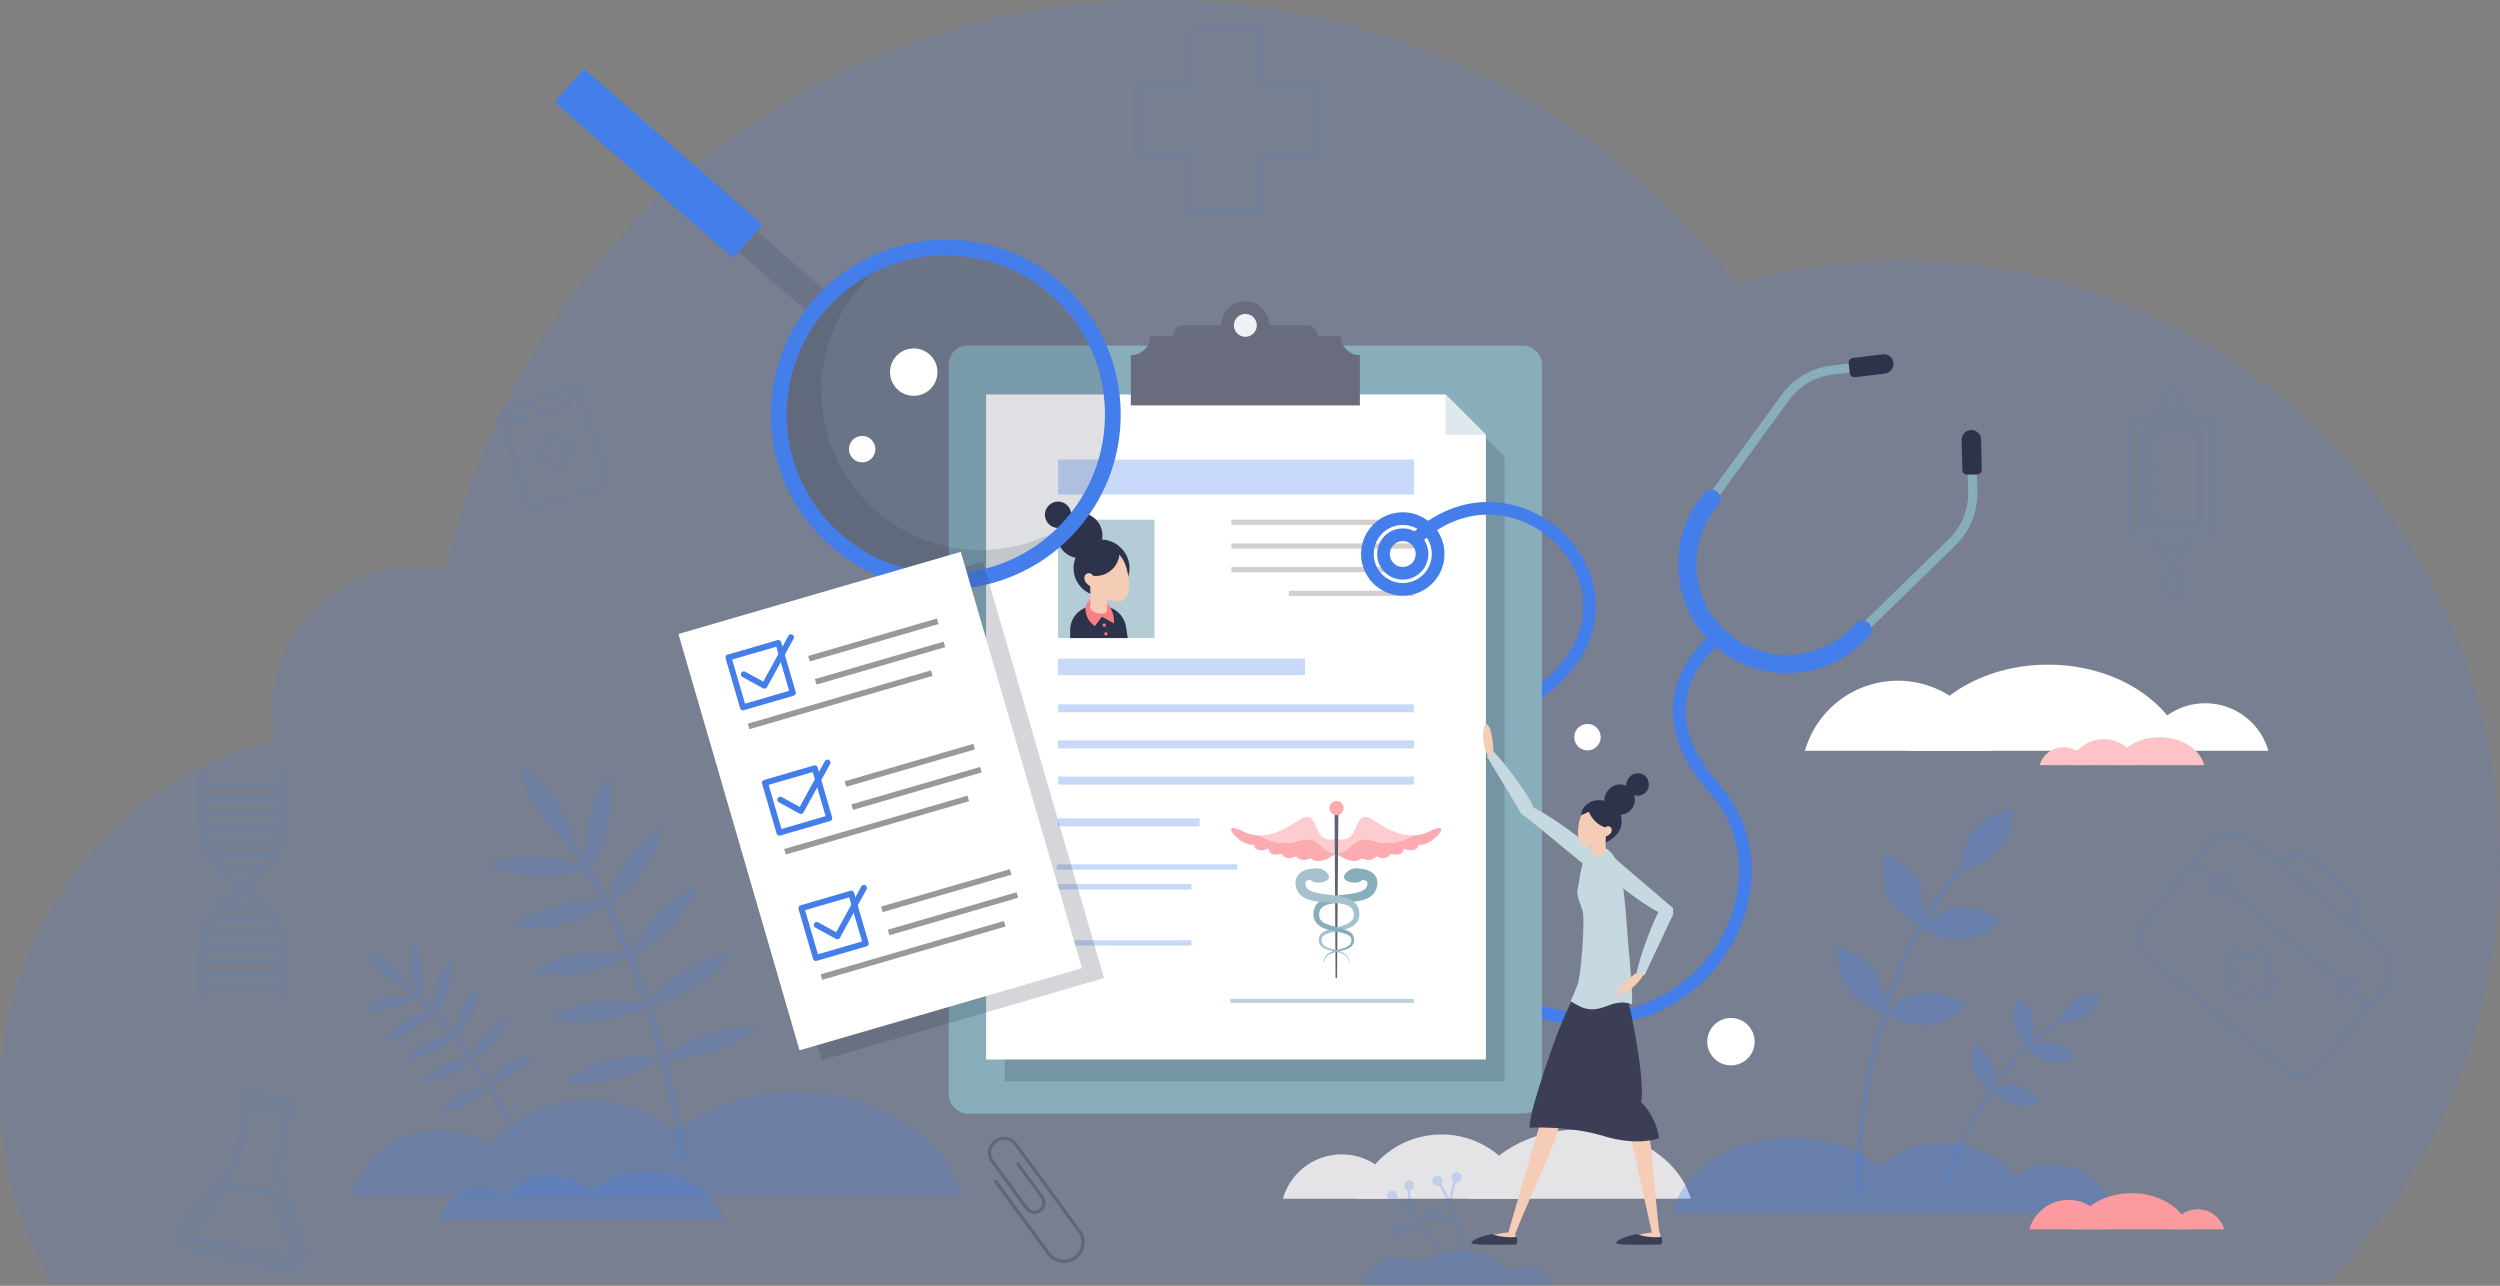 <svg xmlns="http://www.w3.org/2000/svg" xmlns:xlink="http://www.w3.org/1999/xlink" viewBox="0 0 3156.75 1623.6"><rect x="0" y="0" width="3156.75" height="1623.6" fill="#808080" stroke="none"/><defs><style>.cls-1,.cls-14,.cls-33,.cls-6{fill:none;}.cls-17,.cls-2,.cls-4,.cls-9{fill:#437eeb;}.cls-2,.cls-31{opacity:0.15;}.cls-3{fill:#88aebc;}.cls-15,.cls-31,.cls-5{fill:#2d334a;}.cls-33,.cls-6{stroke:#437eeb;}.cls-14,.cls-33,.cls-6{stroke-linecap:round;stroke-linejoin:round;}.cls-6{stroke-width:16px;}.cls-15,.cls-7,.cls-9{opacity:0.2;}.cls-8{fill:#e4e4e7;}.cls-10{fill:#fff;}.cls-11{fill:#fdc3c6;}.cls-12,.cls-17{opacity:0.3;}.cls-13{fill:#fb9a9f;}.cls-14{stroke:#616677;stroke-width:4px;}.cls-16{fill:#dfe9ed;}.cls-18{fill:#d5cfcc;}.cls-19{fill:#b4ccd5;}.cls-20{clip-path:url(#clip-path);}.cls-21{fill:#fa7e85;}.cls-22{fill:#f5ccb5;}.cls-23{fill:#bcd2d9;}.cls-24{fill:#fcabb0;}.cls-25{fill:#fdcccf;}.cls-26{fill:#5d6274;}.cls-27{fill:#a5c1cc;}.cls-28{fill:#9da1bf;}.cls-29{fill:#686c7d;}.cls-30{fill:#eff2f5;}.cls-32{fill:#999;}.cls-33{stroke-width:7.53px;}.cls-34{fill:#3b3e54;}.cls-35{fill:#c7d9e0;}</style><clipPath id="clip-path"><rect class="cls-1" x="1305.83" y="575.45" width="151.98" height="230.21" transform="translate(2763.63 1381.11) rotate(180)"></rect></clipPath></defs><g id="&#x56FE;&#x5C42;_2" data-name="&#x56FE;&#x5C42; 2"><g id="Layer_1" data-name="Layer 1"><path class="cls-2" d="M2398.56,328.77a759.62,759.62,0,0,0-206.46,28.44C2023.32,139.89,1759.53,0,1463,0,1023.27,0,655.43,307.68,562.92,719.49A181.87,181.87,0,0,0,347.39,933.74C177.91,977.3,46,1114.42,9.87,1286.77a464.21,464.21,0,0,0,55.47,332.69H2938.26A755.72,755.72,0,0,0,3156.75,1087C3156.75,668.22,2817.3,328.77,2398.56,328.77Z"></path><path class="cls-3" d="M2170.41,812.52c-55.09-47.68-61.19-131.24-13.63-186.4l92.9-127.63A91.47,91.47,0,0,1,2313,461.55l56.2-6.45a5.74,5.74,0,0,1,1.31,11.41l-56.2,6.46A79.87,79.87,0,0,0,2259,505.25l-93,127.83-.3.38a120.92,120.92,0,0,0,12.29,170.37,5.74,5.74,0,0,1-7.51,8.69Z"></path><path class="cls-4" d="M2166.65,816.86c-57.55-49.8-63.85-137.13-14.05-194.68a11.48,11.48,0,0,1,17.37,15,115.19,115.19,0,0,0,11.71,162.28,11.48,11.48,0,1,1-15,17.37Z"></path><path class="cls-5" d="M2335.74,471l-1.49-12.21a6.07,6.07,0,0,1,5.29-6.76l37.65-4.61a12.22,12.22,0,0,1,13.62,10.64h0a12.23,12.23,0,0,1-10.65,13.62l-37.65,4.61A6.08,6.08,0,0,1,2335.74,471Z"></path><path class="cls-3" d="M2169.86,812c55.09,47.68,138.67,41.71,186.42-13.28l113-110.26a91.48,91.48,0,0,0,27.45-68L2495,564a5.74,5.74,0,0,0-11.48.34l1.68,56.55a80,80,0,0,1-24,59.43L2348.08,790.71l-.33.35a120.92,120.92,0,0,1-170.37,12.3,5.74,5.74,0,1,0-7.52,8.68Z"></path><path class="cls-4" d="M2166.1,816.39c57.55,49.8,144.88,43.49,194.68-14.06a11.48,11.48,0,0,0-17.37-15A115.18,115.18,0,0,1,2181.13,799a11.49,11.49,0,0,0-15,17.38Z"></path><path class="cls-5" d="M2484.07,599.38l12.3-.28a6.06,6.06,0,0,0,5.93-6.21l-.84-37.92A12.22,12.22,0,0,0,2489,543h0A12.22,12.22,0,0,0,2477,555.52l.85,37.92A6.07,6.07,0,0,0,2484.07,599.38Z"></path><path class="cls-6" d="M2165.64,808.18s-101.47,74.21-.95,187.55c96.52,108.84,4.35,298-163.77,290.79-200-8.64-315.09-255.24-75.53-400.31,30.42-18.42,51.28-39.19,64.31-60.64"></path><g class="cls-7"><path class="cls-4" d="M743.43,1388.52A167.92,167.92,0,0,0,582,1510.21H904.84A167.91,167.91,0,0,0,743.43,1388.52Z"></path><path class="cls-4" d="M554.54,1426.23a115.89,115.89,0,0,0-111.39,84H665.93A115.89,115.89,0,0,0,554.54,1426.23Z"></path><path class="cls-4" d="M794.63,1510.21c21.68-75,107.59-131,210.29-131s188.61,56,210.29,131Z"></path></g><path class="cls-8" d="M1820.23,1432.49a112,112,0,0,0-107.68,81.18h215.36A112,112,0,0,0,1820.23,1432.49Z"></path><path class="cls-8" d="M1694.21,1457.64a77.3,77.3,0,0,0-74.31,56h148.62A77.3,77.3,0,0,0,1694.21,1457.64Z"></path><path class="cls-8" d="M1854.38,1513.67c14.47-50.05,71.78-87.44,140.3-87.44s125.82,37.39,140.29,87.44Z"></path><path class="cls-9" d="M892.36,1305.38c-24.12,7.64-42.92,20.48-51.35,26.89-.19-.72-.37-1.44-.56-2.16-4.86-18.46-10.85-39.18-18.15-61.37,9.71-2,32.65-8,55-22a173.52,173.52,0,0,0,46.73-43.86,173.44,173.44,0,0,0-59.87,22.88c-21.64,13.55-36.71,30.88-43.18,39.1-6.12-18.37-13.14-37.72-21.16-57.62,9.07-4.59,29.43-16.14,47.23-35.14a173.47,173.47,0,0,0,34-54.34,173.34,173.34,0,0,0-52,37.42c-16.59,17.7-26.57,37.18-31.08,47.32-8.11-19.83-17.21-40.17-27.4-60.62,8.24-5.89,26.63-20.42,41.36-42a173.53,173.53,0,0,0,25.28-58.89A173.3,173.3,0,0,0,791.48,1086c-13.5,19.75-20.4,40.23-23.38,51.07-7-13.74-14.41-27.52-22.39-41.2,5.43-8.64,16.89-29,22.36-54.36a173.4,173.4,0,0,0,1.14-64.07A165.28,165.28,0,0,0,741.07,1088q-8.57-14.28-17.91-28.35a165.3,165.3,0,0,0-65.48-93.55A165.24,165.24,0,0,0,715.81,1064q9.69,14.54,18.51,29.33c-10.51-4.12-30.94-10.83-54.71-11.86a173.44,173.44,0,0,0-63.36,9.61,173.29,173.29,0,0,0,62.28,15.11c26.35,1.16,49.2-5,58.68-8,8.06,13.72,15.56,27.54,22.58,41.33-10.38-1-33.36-2.09-58.15,4.23a173.32,173.32,0,0,0-57.88,27.51,173.43,173.43,0,0,0,64-3.53c25.57-6.51,45.69-19,53.88-24.62,10.54,21,19.92,41.83,28.25,62.17-10.4-1.92-33-4.92-58-.86a173.26,173.26,0,0,0-60.08,22.29,173.27,173.27,0,0,0,64.05,2.14c25.81-4.19,46.82-14.71,55.62-19.65,8.12,20.09,15.22,39.62,21.4,58.16-10.46-2.3-32.73-6-57.62-2.89a173.27,173.27,0,0,0-60.84,20.11,173.49,173.49,0,0,0,63.93,4.45c25.61-3.21,46.77-12.76,55.93-17.45,7.2,21.89,13.11,42.33,17.91,60.56.24.91.48,1.82.71,2.72a175.23,175.23,0,0,0-62.22,3.78,173.33,173.33,0,0,0-57.87,27.51,166.08,166.08,0,0,0,120.43-30c19.39,74.84,24.61,128.33,24.66,128.87l8.47-.8c-.05-.54-5.2-53.45-24.24-127.67,10.48.4,33.41.14,57.72-7.56A173.3,173.3,0,0,0,956,1298.2,173.44,173.44,0,0,0,892.36,1305.38Z"></path><path class="cls-9" d="M641.14,1344.71a97.79,97.79,0,0,0-23,22.58l-.65-1.06c-5.55-9.06-12.07-19.14-19.53-29.79a97.85,97.85,0,0,0,25.8-20.55A96.55,96.55,0,0,0,641.57,1285a96.46,96.46,0,0,0-28.22,21.81,98.05,98.05,0,0,0-16.73,27.78c-6.21-8.81-13.06-18-20.53-27.31A97.86,97.86,0,0,0,595.61,1281a96.45,96.45,0,0,0,9.36-34.41,96.56,96.56,0,0,0-21.7,28.29,97.87,97.87,0,0,0-9,30.21c-7.51-9.26-15.63-18.64-24.34-27.9a98,98,0,0,0,15.3-29,96.38,96.38,0,0,0,4-35.44A96.44,96.44,0,0,0,552.13,1244a97.92,97.92,0,0,0-4.25,31q-8.86-9.32-18.55-18.36a97.68,97.68,0,0,0,3.18-32.56,96.49,96.49,0,0,0-9.69-34.32,92,92,0,0,0,2.78,63.45q-6.86-6.23-14.1-12.23a92,92,0,0,0-49.92-39.33,92,92,0,0,0,46.7,42.81q7.5,6.18,14.57,12.66a97.83,97.83,0,0,0-31.06,2.46,96.48,96.48,0,0,0-32.21,15.31,96.46,96.46,0,0,0,35.61-2,97.59,97.59,0,0,0,30-13.7c6.5,6,12.72,12.18,18.68,18.4a97.63,97.63,0,0,0-30.31,11.6,96.38,96.38,0,0,0-26.42,24A96.5,96.5,0,0,0,520.65,1301a98.32,98.32,0,0,0,24.75-21.78c9,9.47,17.33,19.09,25,28.59a97.67,97.67,0,0,0-31,8.86A96.57,96.57,0,0,0,511,1338.21a96.55,96.55,0,0,0,34.47-9.15,97.58,97.58,0,0,0,26.48-19.41c7.56,9.4,14.48,18.67,20.76,27.55a97.8,97.8,0,0,0-31.17,7.72,96.41,96.41,0,0,0-29.19,20.49,96.52,96.52,0,0,0,34.78-7.9,97.94,97.94,0,0,0,27-18.28c7.35,10.5,13.79,20.45,19.27,29.39.28.44.55.89.82,1.33a97.55,97.55,0,0,0-32.55,12,96.51,96.51,0,0,0-26.42,24,92.41,92.41,0,0,0,59.36-35.32c22.36,36.76,33.73,64.43,33.85,64.71l4.38-1.79c-.11-.28-11.36-27.64-33.43-64.14a97.46,97.46,0,0,0,29.54-13.3,96.42,96.42,0,0,0,25-25.43A96.67,96.67,0,0,0,641.14,1344.71Z"></path><path class="cls-10" d="M2784.62,888a82.87,82.87,0,0,1,79.65,60H2705A82.85,82.85,0,0,1,2784.62,888Z"></path><path class="cls-10" d="M2396.42,859.55A122,122,0,0,1,2513.74,948H2279.09A122.05,122.05,0,0,1,2396.42,859.55Z"></path><path class="cls-10" d="M2760.53,948c-18-62.25-89.29-108.75-174.51-108.75s-156.5,46.5-174.5,108.75Z"></path><path class="cls-11" d="M2656.38,933.35a45.23,45.23,0,0,0-43.47,32.78h86.94A45.22,45.22,0,0,0,2656.38,933.35Z"></path><path class="cls-11" d="M2605.51,943.51a31.2,31.2,0,0,0-30,22.62h60A31.21,31.21,0,0,0,2605.51,943.51Z"></path><path class="cls-11" d="M2670.17,966.13c5.84-20.21,29-35.3,56.64-35.3s50.8,15.09,56.64,35.3Z"></path><g class="cls-7"><path class="cls-4" d="M1926.27,1599a33.9,33.9,0,0,1,32.59,24.57h-65.18A33.9,33.9,0,0,1,1926.27,1599Z"></path><path class="cls-4" d="M1767.43,1587.41a49.94,49.94,0,0,1,48,36.19h-96A49.92,49.92,0,0,1,1767.43,1587.41Z"></path><path class="cls-4" d="M1916.41,1623.6c-7.36-25.48-36.53-44.5-71.4-44.5s-64,19-71.4,44.5Z"></path></g><g class="cls-12"><path class="cls-4" d="M694.67,1484.09a78.09,78.09,0,0,0-75.08,56.6H769.75A78.09,78.09,0,0,0,694.67,1484.09Z"></path><path class="cls-4" d="M606.8,1501.63A53.9,53.9,0,0,0,555,1540.69H658.62A53.91,53.91,0,0,0,606.8,1501.63Z"></path><path class="cls-4" d="M718.48,1540.69c10.09-34.9,50-61,97.82-61s87.74,26.06,97.82,61Z"></path></g><g class="cls-7"><path class="cls-4" d="M1755.43,1503.74a6.42,6.42,0,0,1,8.75,7.71,183.93,183.93,0,0,1,16.57,15.06,100.35,100.35,0,0,1-3.35-23.61,6.42,6.42,0,1,1,4.61-.22,6.35,6.35,0,0,1-1.14.38c.1,13.32,4.41,26.88,5.1,29a278.44,278.44,0,0,1,44,65.81l-3.16,1.42a258.77,258.77,0,0,0-17.53-31.19c-3.41-5.25-7.53-11.21-12.3-17.45A68.27,68.27,0,0,0,1773,1552a6.42,6.42,0,1,1-1.14-3.29,75,75,0,0,1,22.11-1.93,206.34,206.34,0,0,0-31.7-32.42,6.74,6.74,0,0,1-1.69,1.1,6.43,6.43,0,1,1-5.19-11.76Z"></path><path class="cls-4" d="M1836.94,1543A68.42,68.42,0,0,0,1814,1536a6.41,6.41,0,1,1,.1-3.49,74.88,74.88,0,0,1,21.37,6,206,206,0,0,0-18.25-41.51,6.42,6.42,0,1,1,2.79-2.1,186.55,186.55,0,0,1,10.21,19.93,99.84,99.84,0,0,1,5.17-23.28,6.42,6.42,0,1,1,4.39,1.42,6.81,6.81,0,0,1-1.2-.05c-4.59,12.5-5.34,26.71-5.43,28.91a278.69,278.69,0,0,1,18,77.09l-3.46.21a260.58,260.58,0,0,0-5.43-35.36C1841,1557.59,1839.21,1550.56,1836.94,1543Z"></path></g><g class="cls-12"><path class="cls-4" d="M2453.15,1443.24a121.91,121.91,0,0,1,117.18,88.34H2336A121.89,121.89,0,0,1,2453.15,1443.24Z"></path><path class="cls-4" d="M2590.28,1470.62a84.1,84.1,0,0,1,80.86,61H2509.41A84.12,84.12,0,0,1,2590.28,1470.62Z"></path><path class="cls-4" d="M2416,1531.58c-15.74-54.46-78.11-95.14-152.66-95.14s-136.93,40.68-152.67,95.14Z"></path></g><path class="cls-13" d="M2775.07,1527a34.86,34.86,0,0,1,33.5,25.26h-67A34.85,34.85,0,0,1,2775.07,1527Z"></path><path class="cls-13" d="M2611.79,1515.09a51.33,51.33,0,0,1,49.35,37.2h-98.69A51.33,51.33,0,0,1,2611.79,1515.09Z"></path><path class="cls-13" d="M2764.93,1552.29c-7.56-26.19-37.55-45.74-73.39-45.74s-65.82,19.55-73.39,45.74Z"></path><path class="cls-14" d="M1257.23,1491.65l66.73,91.22a24.08,24.08,0,0,0,33.64,5.22h0a24.07,24.07,0,0,0,5.22-33.64L1282.71,1445a18.3,18.3,0,0,0-25.59-4h0a18.31,18.31,0,0,0-4,25.59l43.34,59.25a12,12,0,0,0,16.82,2.6h0a12,12,0,0,0,2.61-16.82l-30.59-41.81"></path><circle class="cls-10" cx="2004.5" cy="930.83" r="16.7"></circle><rect class="cls-3" x="1198" y="436.3" width="748.99" height="969.79" rx="23.44"></rect><polygon class="cls-15" points="1848.88 525.76 1268.76 525.76 1268.76 1365.48 1899.84 1365.48 1899.84 576.71 1848.88 525.76"></polygon><polygon class="cls-10" points="1825.28 498.06 1245.15 498.06 1245.15 1337.79 1876.23 1337.79 1876.23 549.02 1825.28 498.06"></polygon><polygon class="cls-16" points="1825.28 549.02 1876.23 549.02 1825.28 498.06 1825.28 549.02"></polygon><rect class="cls-17" x="1336.04" y="831.72" width="311.78" height="20.81"></rect><rect class="cls-17" x="1336.04" y="580.27" width="449.31" height="44.14"></rect><rect class="cls-18" x="1554.91" y="656.2" width="230.44" height="6.59"></rect><rect class="cls-18" x="1554.91" y="686.11" width="230.44" height="6.59"></rect><rect class="cls-18" x="1554.91" y="716.01" width="230.44" height="6.59"></rect><rect class="cls-18" x="1627.57" y="745.92" width="157.77" height="6.59"></rect><rect class="cls-17" x="1336.04" y="889.36" width="449.31" height="10.05"></rect><rect class="cls-17" x="1336.04" y="934.99" width="449.31" height="10.05"></rect><rect class="cls-17" x="1336.04" y="980.63" width="449.31" height="10.05"></rect><rect class="cls-17" x="1336.04" y="1033.34" width="178.64" height="10.05"></rect><rect class="cls-19" x="1336.04" y="656.2" width="121.77" height="149.45" transform="translate(2793.84 1461.86) rotate(180)"></rect><g class="cls-20"><path class="cls-5" d="M1351.3,795.62V818h74.62l-4.08-26.33A31.18,31.18,0,0,0,1391,765.26h-9.37A30.36,30.36,0,0,0,1351.3,795.62Z"></path><path class="cls-21" d="M1399.12,762.24s8.61,10.92,7.45,24.89l-15.14-8.35-8.92,11.64s-10.84-5.62-11.92-20.56S1387.59,750.94,1399.12,762.24Z"></path><circle class="cls-21" cx="1394.33" cy="789.27" r="2.04"></circle><path class="cls-21" d="M1398.42,800.34a2,2,0,1,0-2.05,2A2.05,2.05,0,0,0,1398.42,800.34Z"></path><path class="cls-21" d="M1400.46,811.4a2,2,0,1,0-2,2.05A2,2,0,0,0,1400.46,811.4Z"></path><path class="cls-5" d="M1355.58,717.36a35.33,35.33,0,1,0,57.13-27.8,34.52,34.52,0,0,0-5.11-3.34,35.33,35.33,0,0,0-52,30.47C1355.58,716.91,1355.58,717.14,1355.58,717.36Z"></path><path class="cls-22" d="M1378.46,730.31c5.5,20,23.86,32.33,36.07,29s13.62-21.16,8.12-41.13-18.18-27.41-30.38-24S1373,710.34,1378.46,730.31Z"></path><path class="cls-22" d="M1376.12,730.76l21.71-1.22c.17,3,1.28,31.27-.26,41.85-.92,3.24-6.38,4.52-12.18,2.86-5.21-1.49-8.9-4.85-8.92-7.87h0C1377.36,760,1376.7,741.15,1376.12,730.76Z"></path><path class="cls-5" d="M1358.49,714.11a30.21,30.21,0,0,0,54.22-24.55,34.52,34.52,0,0,0-5.11-3.34,32.07,32.07,0,0,0-49.11,27.89Z"></path><circle class="cls-5" cx="1363.44" cy="676.1" r="28.6"></circle><circle class="cls-5" cx="1336.04" cy="649.98" r="16.65" transform="translate(-68.29 1135.1) rotate(-45)"></circle><path class="cls-22" d="M1369.58,732.33c1.28,4.64,7.53,9.32,10.9,8.39s3.17-4.92,1.89-9.57-5.2-8.25-8.57-7.32S1368.3,727.68,1369.58,732.33Z"></path></g><rect class="cls-23" x="1553.51" y="1261.25" width="231.84" height="5.19"></rect><rect class="cls-17" x="1334.36" y="1091.36" width="227.91" height="6.73"></rect><rect class="cls-17" x="1334.36" y="1116.42" width="170.02" height="6.73"></rect><rect class="cls-17" x="1334.36" y="1187.3" width="170.02" height="6.73"></rect><path class="cls-24" d="M1804.39,1050a44.9,44.9,0,0,1-21,5,21.38,21.38,0,0,1-3.66,2.22c-26.14,12.34-37.86,5.94-51.47,2.86a20.46,20.46,0,0,0-13.48,1.65c-7.9,3.91-13.11,12.79-21.73,14.63a15.25,15.25,0,0,1-5.63.11v1.14c22.07,16.92,32.37,6,32.37,6,12.14,6.38,18-2.33,18-2.33,14,6.62,17.66-3,17.66-3,19.13,3.68,16.55-6.62,16.55-6.62,18.76,6.26,19.13-5.15,19.13-5.15C1809.54,1069.49,1837.5,1033.07,1804.39,1050Z"></path><path class="cls-25" d="M1693.05,1076.33c8.62-1.84,13.83-10.72,21.73-14.63a20.46,20.46,0,0,1,13.48-1.65c13.61,3.08,25.33,9.48,51.47-2.86a21.38,21.38,0,0,0,3.66-2.22c-25.31-.13-47.7-20-55.51-22.64-9.93-3.31-11.4,3.31-18.39,18s-22.07,8.46-22.07,8.46v17.62A15.25,15.25,0,0,0,1693.05,1076.33Z"></path><path class="cls-24" d="M1570,1050a44.9,44.9,0,0,0,21,5,21.38,21.38,0,0,0,3.66,2.22c26.14,12.34,37.86,5.94,51.47,2.86a20.46,20.46,0,0,1,13.48,1.65c7.9,3.91,13.11,12.79,21.73,14.63a15.25,15.25,0,0,0,5.63.11v1.14c-22.07,16.92-32.37,6-32.37,6-12.14,6.38-18-2.33-18-2.33-14,6.62-17.66-3-17.66-3-19.13,3.68-16.55-6.62-16.55-6.62-18.76,6.26-19.13-5.15-19.13-5.15C1564.88,1069.49,1536.92,1033.07,1570,1050Z"></path><path class="cls-25" d="M1681.37,1076.33c-8.62-1.84-13.83-10.72-21.73-14.63a20.46,20.46,0,0,0-13.48-1.65c-13.61,3.08-25.33,9.48-51.47-2.86A21.38,21.38,0,0,1,1591,1055c25.31-.13,47.7-20,55.51-22.64,9.93-3.31,11.4,3.31,18.39,18s22.07,8.46,22.07,8.46v17.62A15.25,15.25,0,0,1,1681.37,1076.33Z"></path><path class="cls-26" d="M1685.1,1015.42l1.31,218.72a.93.93,0,0,0,.94.93h0a.93.93,0,0,0,.93-.92l1.76-218.72a.93.93,0,0,0-.93-.95H1686A.94.94,0,0,0,1685.1,1015.42Z"></path><circle class="cls-24" cx="1687.57" cy="1020.48" r="8.98" transform="translate(-239.61 601.85) rotate(-18.91)"></circle><path class="cls-3" d="M1711,1096.65l.37,0,.29,0,.55,0h1.06c.71,0,1.4,0,2.09.05,1.39,0,2.78.17,4.19.36a33.77,33.77,0,0,1,8.69,2.24,22,22,0,0,1,4.49,2.55c.36.29.73.54,1.09.87l1.05,1c.33.37.66.74,1,1.12s.59.82.88,1.23a15.46,15.46,0,0,1,2.25,5.56,14.06,14.06,0,0,1,.2,1.41l.08.7c0,.23,0,.45,0,.68v1.34c0,.43-.07.84-.11,1.27a19.54,19.54,0,0,1-.4,2.41l-.12.59-.16.6c-.12.39-.22.78-.35,1.18a20.66,20.66,0,0,1-9.2,11.32c-.66.42-1.33.75-2,1.1s-1.33.64-2,.9a35.81,35.81,0,0,1-4,1.37,58.74,58.74,0,0,1-7.72,1.62c-5,.75-9.93,1-14.72,1.36s-9.47.58-14,1.18a54.9,54.9,0,0,0-6.54,1.22c-.54.12-1,.28-1.55.43s-1,.31-1.48.5a18.58,18.58,0,0,0-2.75,1.21,13.59,13.59,0,0,0-2.35,1.53,10.27,10.27,0,0,0-1.84,1.89,10.44,10.44,0,0,0-1.3,2.28,13.21,13.21,0,0,0-.76,2.68,14.29,14.29,0,0,0,.06,5.69,10,10,0,0,0,2.64,4.67,18.42,18.42,0,0,0,5,3.51,45.4,45.4,0,0,0,6.26,2.51c4.39,1.43,9,2.51,13.73,3.86a59.7,59.7,0,0,1,7,2.46,26,26,0,0,1,3.46,1.81,14.89,14.89,0,0,1,3.18,2.64,10.4,10.4,0,0,1,2.15,3.79,10.79,10.79,0,0,1,.41,4.23,13.75,13.75,0,0,1-1,4,11.09,11.09,0,0,1-2.32,3.45,14,14,0,0,1-3.22,2.37,22.66,22.66,0,0,1-3.51,1.49,60.55,60.55,0,0,1-7.1,1.8c-2.34.49-4.68,1-7,1.55a30.09,30.09,0,0,0-6.55,2.44,14.36,14.36,0,0,0-5.19,4.47,15.45,15.45,0,0,0-2.44,6.52l-.47-.06a16,16,0,0,1,2.15-7,15.46,15.46,0,0,1,5.29-5.13,31.3,31.3,0,0,1,6.71-3c2.31-.76,4.65-1.36,7-2a58.19,58.19,0,0,0,6.7-2.12,14,14,0,0,0,5.43-3.5,7.78,7.78,0,0,0,1.51-2.57,10,10,0,0,0,.53-3,7.17,7.17,0,0,0-.44-2.85,6.59,6.59,0,0,0-1.52-2.31,15.2,15.2,0,0,0-5.42-3.12,56.4,56.4,0,0,0-6.62-1.87c-4.58-1-9.33-1.84-14.12-3.1a50,50,0,0,1-7.21-2.41,24.69,24.69,0,0,1-6.93-4.31,17.51,17.51,0,0,1-2.86-3.35,16.45,16.45,0,0,1-1.91-4.07,19.26,19.26,0,0,1-.78-4.32,22.82,22.82,0,0,1,.1-4.22,20.53,20.53,0,0,1,.94-4.28,18.31,18.31,0,0,1,2-4.07,17.64,17.64,0,0,1,2.94-3.43,20.87,20.87,0,0,1,3.48-2.62,29,29,0,0,1,3.71-1.91c.62-.29,1.25-.51,1.87-.76s1.26-.46,1.88-.64a63.73,63.73,0,0,1,7.47-1.87c4.94-1,9.78-1.51,14.53-2.1s9.39-1.16,13.77-2.08a48.51,48.51,0,0,0,6.24-1.7,24.65,24.65,0,0,0,2.75-1.13c.44-.2.83-.44,1.24-.65s.77-.46,1.11-.71a10.83,10.83,0,0,0,1.81-1.56,8.63,8.63,0,0,0,1.24-1.71,10.32,10.32,0,0,0,.76-2c.05-.17.07-.37.12-.55l.06-.27,0-.3a6.73,6.73,0,0,0,.11-1.13c0-.17,0-.36,0-.52s0-.3,0-.45a1.5,1.5,0,0,0,0-.22l0-.19a3.29,3.29,0,0,0-.07-.36,3,3,0,0,0-.53-1c-.08-.07-.11-.15-.19-.21l-.22-.21-.28-.22a2.66,2.66,0,0,0-.33-.21,8.77,8.77,0,0,0-1.81-.85,21.27,21.27,0,0,0-5.26-1c-1-.07-2-.1-3-.08-.5,0-1,0-1.49.06l-.73.06-.34,0h-.16l-.09,0Z"></path><path class="cls-3" d="M1722.52,1105.59c0,5-5,9-11.26,9s-14.24-2.25-14.24-7.23,8-10.79,14.24-10.79S1722.52,1100.61,1722.52,1105.59Z"></path><path class="cls-27" d="M1664.12,1096.65l-.36,0-.3,0-.55,0h-1.06c-.71,0-1.4,0-2.09.05-1.39,0-2.78.17-4.19.36a33.6,33.6,0,0,0-8.68,2.24,21.8,21.8,0,0,0-4.5,2.55c-.36.29-.73.54-1.08.87s-.71.65-1.06,1-.66.74-1,1.12-.59.82-.88,1.23a15.46,15.46,0,0,0-2.25,5.56,14.06,14.06,0,0,0-.2,1.41l-.08.7c0,.23,0,.45,0,.68v1.34c0,.43.08.84.12,1.27a17.83,17.83,0,0,0,.39,2.41l.12.59.17.6c.11.39.21.78.34,1.18a20.66,20.66,0,0,0,9.2,11.32c.66.42,1.33.75,2,1.1s1.33.64,2,.9a35.81,35.81,0,0,0,4,1.37,59.42,59.42,0,0,0,7.72,1.62c5.05.75,9.93,1,14.72,1.36s9.47.58,14,1.18a55.44,55.44,0,0,1,6.55,1.22c.53.12,1,.28,1.54.43s1,.31,1.48.5a19.17,19.17,0,0,1,2.76,1.21,13.89,13.89,0,0,1,2.34,1.53,10.27,10.27,0,0,1,1.84,1.89,10.44,10.44,0,0,1,1.3,2.28,13.21,13.21,0,0,1,.76,2.68,14.29,14.29,0,0,1-.06,5.69,10,10,0,0,1-2.64,4.67,18.42,18.42,0,0,1-5,3.51,45.4,45.4,0,0,1-6.26,2.51c-4.39,1.43-9,2.51-13.73,3.86a59.7,59.7,0,0,0-7.05,2.46,26,26,0,0,0-3.46,1.81,14.89,14.89,0,0,0-3.18,2.64,10.4,10.4,0,0,0-2.15,3.79,10.79,10.79,0,0,0-.41,4.23,13.45,13.45,0,0,0,1,4,10.89,10.89,0,0,0,2.31,3.45,14,14,0,0,0,3.22,2.37,22.66,22.66,0,0,0,3.51,1.49,60.55,60.55,0,0,0,7.1,1.8c2.35.49,4.68,1,7,1.55a30.21,30.21,0,0,1,6.54,2.44,14.36,14.36,0,0,1,5.19,4.47,15.32,15.32,0,0,1,2.44,6.52l.48-.06a16.19,16.19,0,0,0-2.16-7,15.52,15.52,0,0,0-5.28-5.13,31.6,31.6,0,0,0-6.72-3c-2.31-.76-4.65-1.36-7-2a58.82,58.82,0,0,1-6.7-2.12,14,14,0,0,1-5.43-3.5,7.78,7.78,0,0,1-1.51-2.57,10,10,0,0,1-.53-3,7.17,7.17,0,0,1,.44-2.85,6.59,6.59,0,0,1,1.52-2.31A15.2,15.2,0,0,1,1676,1179a56,56,0,0,1,6.63-1.87c4.57-1,9.32-1.84,14.11-3.1a50,50,0,0,0,7.21-2.41,24.69,24.69,0,0,0,6.93-4.31,17.51,17.51,0,0,0,2.86-3.35,16.45,16.45,0,0,0,1.91-4.07,19.26,19.26,0,0,0,.78-4.32,22.82,22.82,0,0,0-.1-4.22,20.53,20.53,0,0,0-.94-4.28,17.88,17.88,0,0,0-2-4.07,17.64,17.64,0,0,0-2.94-3.43,20.87,20.87,0,0,0-3.48-2.62,29,29,0,0,0-3.71-1.91c-.62-.29-1.25-.51-1.87-.76s-1.26-.46-1.88-.64a63.73,63.73,0,0,0-7.47-1.87c-4.94-1-9.78-1.51-14.53-2.1s-9.39-1.16-13.77-2.08a49.41,49.41,0,0,1-6.24-1.7,25.46,25.46,0,0,1-2.75-1.13c-.44-.2-.83-.44-1.24-.65s-.77-.46-1.11-.71a10.36,10.36,0,0,1-1.8-1.56,8.31,8.31,0,0,1-1.25-1.71,10.32,10.32,0,0,1-.76-2c0-.17-.07-.37-.12-.55l-.06-.27,0-.3a6.73,6.73,0,0,1-.11-1.13c0-.17,0-.36,0-.52a3.42,3.42,0,0,0,0-.45,1.5,1.5,0,0,1,0-.22l0-.19a3.29,3.29,0,0,1,.07-.36,2.79,2.79,0,0,1,.54-1c.07-.07.1-.15.18-.21l.22-.21.28-.22a2.66,2.66,0,0,1,.33-.21,8.88,8.88,0,0,1,1.82-.85,21.19,21.19,0,0,1,5.25-1c1-.07,2-.1,3-.08.5,0,1,0,1.49.06l.73.06.34,0h.16l.09,0Z"></path><path class="cls-27" d="M1652.62,1105.59c0,5,5,9,11.26,9s14.24-2.25,14.24-7.23-8-10.79-14.24-10.79S1652.62,1100.61,1652.62,1105.59Z"></path><path class="cls-3" d="M1671.23,1171.61a50,50,0,0,0,7.21,2.41c4.79,1.26,9.54,2.06,14.12,3.1a56.4,56.4,0,0,1,6.62,1.87,16.34,16.34,0,0,1,5,2.77l3.76-1.58c-.18-.25-.36-.48-.56-.71a14.89,14.89,0,0,0-3.18-2.64,26,26,0,0,0-3.46-1.81,59.7,59.7,0,0,0-7-2.46c-4.69-1.35-9.34-2.43-13.73-3.86a45.4,45.4,0,0,1-6.26-2.51l-.57-.29-6.88,3A27.18,27.18,0,0,0,1671.23,1171.61Z"></path><path class="cls-28" d="M1712.34,1110.6Z"></path><path class="cls-29" d="M1693,424.3H1452.38a24.13,24.13,0,0,1-24.13,24.12h-.38v63.46h289.24V448.42A24.12,24.12,0,0,1,1693,424.3Z"></path><rect class="cls-29" x="1481.37" y="410.82" width="182.24" height="44.36" rx="12.78"></rect><circle class="cls-29" cx="1572.49" cy="410.82" r="30.25"></circle><circle class="cls-30" cx="1572.49" cy="410.82" r="14.47" transform="translate(-37.51 633.04) rotate(-22.5)"></circle><rect class="cls-31" x="864.35" y="44.19" width="35" height="412.25" transform="translate(113.09 749.64) rotate(-48.85)"></rect><rect class="cls-4" x="803.38" y="56.67" width="56.09" height="299.17" transform="translate(129.03 696.6) rotate(-48.85)"></rect><path class="cls-4" d="M1339.83,357.28c-91.73-80.36-231.23-71.16-311.6,20.56s-71.16,231.23,20.56,311.6,231.23,71.16,311.6-20.56S1431.55,437.65,1339.83,357.28Zm-13.12,15c83.46,73.12,91.84,200.06,18.71,283.51s-200.06,91.84-283.51,18.71S970.08,474.41,1043.2,391,1243.26,299.13,1326.71,372.25Z"></path><circle class="cls-31" cx="1194.31" cy="523.36" r="200.91" transform="translate(-20.27 997.79) rotate(-45)"></circle><path class="cls-31" d="M1328.34,673.05a201,201,0,0,1-222.48-28.25c-83.55-73-92.09-199.93-19.08-283.49A202.18,202.18,0,0,1,1104,343.83a200.45,200.45,0,0,0-61,47.33c-73,83.55-64.46,210.47,19.09,283.49C1139.41,742.2,1253.83,739.93,1328.34,673.05Z"></path><path class="cls-6" d="M1989.7,825.57c70.32-115.83-87.82-251.52-201.82-145.36"></path><circle class="cls-6" cx="1771.27" cy="699.56" r="44.67" transform="translate(-45.77 129.34) rotate(-4.13)"></circle><circle class="cls-6" cx="1771.27" cy="699.56" r="24.33"></circle><g class="cls-12"><path class="cls-4" d="M2385,1132.44c12.73,25.28,41.33,36.57,41.33,36.57s8-29.7-4.78-55-41.33-36.57-41.33-36.57S2372.31,1107.16,2385,1132.44Z"></path><path class="cls-4" d="M2333.9,1249.4c16.75,22.82,46.82,29.21,46.82,29.21s2.92-30.61-13.83-53.43-46.82-29.21-46.82-29.21S2317.15,1226.58,2333.9,1249.4Z"></path><path class="cls-4" d="M2492.41,1047.37c-18.21,21.67-17.3,52.4-17.3,52.4s30.42-4.4,48.63-26.08,17.3-52.4,17.3-52.4S2510.61,1025.7,2492.41,1047.37Z"></path><path class="cls-4" d="M2474.84,1146.09c-28.23,2.17-49.54,24.33-49.54,24.33s24.45,18.64,52.67,16.48,49.53-24.33,49.53-24.33S2503.06,1143.93,2474.84,1146.09Z"></path><path class="cls-4" d="M2430.45,1253.62c-28.22,2.17-49.53,24.33-49.53,24.33s24.44,18.64,52.66,16.48,49.53-24.33,49.53-24.33S2458.67,1251.46,2430.45,1253.62Z"></path><path class="cls-4" d="M2342.53,1504.82l5.76-.13c0-.67-1.38-67.8,15.54-152.72,9.92-49.81,24.1-95.91,42.14-137,22.52-51.28,51.15-94.88,85.09-129.58l-4.12-4c-34.45,35.21-63.48,79.41-86.28,131.37-18.21,41.5-32.51,88-42.51,138.26C2341.13,1436.49,2342.51,1504.15,2342.53,1504.82Z"></path></g><g class="cls-12"><path class="cls-4" d="M2542.71,1292.44c3,17,17.68,28.6,17.68,28.6s9.86-15.93,6.88-32.91-17.67-28.6-17.67-28.6S2539.73,1275.45,2542.71,1292.44Z"></path><path class="cls-4" d="M2492.3,1351.66c5.76,16.26,22.18,25.28,22.18,25.28s7.08-17.34,1.33-33.6-22.17-25.27-22.17-25.27S2486.55,1335.41,2492.3,1351.66Z"></path><path class="cls-4" d="M2620.31,1261.7c-14.43,9.44-19.31,27.53-19.31,27.53s18.52,2.78,33-6.66,19.31-27.52,19.31-27.52S2634.74,1252.26,2620.31,1261.7Z"></path><path class="cls-4" d="M2592.69,1316.2c-16.84-3.7-33.17,5.47-33.17,5.47s11,15.18,27.82,18.88,33.18-5.47,33.18-5.47S2609.54,1319.9,2592.69,1316.2Z"></path><path class="cls-4" d="M2547.88,1371.12c-16.84-3.71-33.17,5.47-33.17,5.47s11,15.18,27.82,18.88,33.17-5.48,33.17-5.48S2564.72,1374.82,2547.88,1371.12Z"></path><path class="cls-4" d="M2452.4,1502.18l3.38.94c.11-.4,11.13-39.8,35.93-86.35,14.56-27.32,30.94-51.71,48.7-72.51,22.15-26,46.52-46.35,72.43-60.62l-1.7-3.08c-26.29,14.48-51,35.16-73.44,61.45-17.92,21-34.45,45.63-49.13,73.18C2463.6,1462.07,2452.5,1501.79,2452.4,1502.18Z"></path></g><circle class="cls-10" cx="1088.67" cy="567.11" r="16.7"></circle><circle class="cls-10" cx="1153.76" cy="469.88" r="29.93"></circle><circle class="cls-10" cx="2185.65" cy="1315.32" r="29.93"></circle><polygon class="cls-15" points="884.54 813.06 1010.09 1244.52 1037.51 1338.74 1394.08 1234.98 1336.28 1036.32 1241.12 709.3 884.54 813.06"></polygon><polygon class="cls-10" points="856.64 800.54 982.19 1232.01 1009.6 1326.22 1366.18 1222.47 1308.37 1023.8 1213.22 696.78 856.64 800.54"></polygon><rect class="cls-32" x="1018.16" y="804.39" width="169.28" height="7.27" transform="translate(-181.84 340.29) rotate(-16.22)"></rect><rect class="cls-32" x="1026.65" y="833.57" width="169.28" height="7.27" transform="translate(-189.65 343.83) rotate(-16.22)"></rect><rect class="cls-32" x="940.42" y="879.87" width="241" height="7.27" transform="translate(-204.6 331.6) rotate(-16.22)"></rect><rect class="cls-33" x="927.74" y="819.69" width="65.54" height="65.54" transform="translate(-199.92 302.31) rotate(-16.22)"></rect><polyline class="cls-33" points="939.26 851.51 965.24 865.78 998.79 804.68"></polyline><rect class="cls-32" x="1064.2" y="962.63" width="169.28" height="7.27" transform="translate(-224.22 359.46) rotate(-16.22)"></rect><rect class="cls-32" x="1072.69" y="991.81" width="169.28" height="7.27" transform="translate(-232.03 362.99) rotate(-16.22)"></rect><rect class="cls-32" x="986.46" y="1038.11" width="241" height="7.27" transform="translate(-246.98 350.77) rotate(-16.22)"></rect><rect class="cls-33" x="973.79" y="977.93" width="65.54" height="65.54" transform="translate(-242.3 321.48) rotate(-16.22)"></rect><polyline class="cls-33" points="985.3 1009.75 1011.28 1024.02 1044.84 962.92"></polyline><rect class="cls-32" x="1110.25" y="1120.87" width="169.28" height="7.27" transform="translate(-266.6 378.63) rotate(-16.22)"></rect><rect class="cls-32" x="1118.74" y="1150.05" width="169.28" height="7.27" transform="translate(-274.41 382.16) rotate(-16.22)"></rect><rect class="cls-32" x="1032.51" y="1196.35" width="241" height="7.27" transform="translate(-289.35 369.93) rotate(-16.22)"></rect><rect class="cls-33" x="1019.83" y="1136.16" width="65.54" height="65.54" transform="translate(-284.67 340.64) rotate(-16.22)"></rect><polyline class="cls-33" points="1031.35 1167.99 1057.33 1182.26 1090.88 1121.16"></polyline><path class="cls-22" d="M2018.56,1269.52c.46-18.73-8.34-24-15-25.37a10.86,10.86,0,0,0-1.31-.53,9.93,9.93,0,0,0-12.53,6.84l-41.63,150.93a4.58,4.58,0,0,0,3.05,5.59,4.49,4.49,0,0,0,2.35.1,15.85,15.85,0,0,0,13.74-8.81C1980.94,1370.65,2018,1293.88,2018.56,1269.52Z"></path><path class="cls-22" d="M2051.25,1254.5c-8.47-16.71-18.73-17.21-25.21-15.25a11.27,11.27,0,0,0-1.41.16,9.93,9.93,0,0,0-7.79,12L2051.71,1404a4.57,4.57,0,0,0,5.33,3.48,4.49,4.49,0,0,0,2.11-1,15.87,15.87,0,0,0,7.93-14.27C2066.05,1361.38,2062.26,1276.24,2051.25,1254.5Z"></path><path class="cls-22" d="M1912.83,1556.46s3.24,11.7,1.17,12.35-50,1.92-53.41-.19,6.94-5.36,6.94-5.36,22.69-5.8,35.72-7C1903.25,1556.31,1912.84,1555.78,1912.83,1556.46Z"></path><path class="cls-22" d="M1969.58,1408c-.89-6.06-3-9.63-7.84-11.23a9.93,9.93,0,0,0-12.63,6.65l-43.86,150.3a4.58,4.58,0,0,0,8.69,2.86l2.34-6.35C1958.11,1451.23,1971.17,1429.41,1969.58,1408Z"></path><path class="cls-34" d="M1884.26,1558.25c4.93,2.26,13.15,3.82,22.49,4a84.51,84.51,0,0,0,8.56-.28c.55,4.24.74,9.17-1.31,9.38-3.63.36-55.75,1.09-56-1.33C1857.45,1565.21,1871.51,1560.88,1884.26,1558.25Z"></path><path class="cls-22" d="M2095.82,1556.46s3.23,11.7,1.17,12.35-50,1.92-53.41-.19,6.93-5.36,6.93-5.36,22.7-5.8,35.73-7C2086.24,1556.31,2095.83,1555.78,2095.82,1556.46Z"></path><path class="cls-22" d="M2072.84,1401.23c-3.7-4.89-7.25-7-12.27-6.08a9.94,9.94,0,0,0-7.88,11.91l33.9,152.86a4.58,4.58,0,0,0,9-1.68l-1-6.69C2083.6,1444.65,2084.55,1419.24,2072.84,1401.23Z"></path><path class="cls-34" d="M2067.25,1558.25c4.93,2.26,13.15,3.82,22.49,4a84.21,84.21,0,0,0,8.55-.28c.56,4.24.75,9.17-1.3,9.38-3.63.36-55.76,1.09-56-1.33C2040.44,1565.21,2054.49,1560.88,2067.25,1558.25Z"></path><path class="cls-34" d="M2055.59,1261.62s21.94,94.46,16.83,130.1c0,0,18.45,16.72,22.49,45.55,0,0-26.62,10.56-70.21-2.84s-93.4-10.46-93.4-10.46,0-5.76,3.55-21.73c3.79-17.06,42.94-142.57,58-147.31S2055.59,1261.62,2055.59,1261.62Z"></path><path class="cls-35" d="M2015.26,1075.82c8.66,9.55-.38,15.88-.56,16.16-2,3.28-9.59,3.4-13.38.6l-81.38-66.74c-1.41-.95.11-3.32,1-4.76a3.18,3.18,0,0,1,1.17-1.11c3.1-2.51,8.37-2.72,12.12-1.14C1953.8,1027.06,2004,1063.41,2015.26,1075.82Z"></path><path class="cls-35" d="M2060.27,1267.84c1.94.62-.74-38.11-3.61-67.82-2.61-29.65-5.59-83.82-11.25-101.71-7.11-22.47-18.33-34.78-37-25.79-5.88,2.83-11.47,19.38-13.95,37s-6,14.07,3.71,39.88c3.44,9.17-1.13,74.92-5.41,91.34-1.23,4.72-7.11,18.36-9.46,23.34a82.06,82.06,0,0,0,14.51,8C2023.57,1281.43,2034.44,1259.48,2060.27,1267.84Z"></path><path class="cls-35" d="M2025.7,1101c-7.65-9,1.11-15.49,1.29-15.77,2.06-3.26,9.12-3.63,12.54-1l72.89,62.31c1.27.88-.27,3.24-1.17,4.67a3.44,3.44,0,0,1-1.16,1.12c-3,2.56-8,2.93-11.38,1.52C2080.82,1146.5,2035.64,1112.76,2025.7,1101Z"></path><path class="cls-5" d="M2026,1064.4s20-7.14,21.56-25c2.13-23.94-25.14-34.61-39.93-26.18-13.62,7.77-11.29,18-9.69,20.47S2026,1064.4,2026,1064.4Z"></path><path class="cls-22" d="M2028.45,1042.35l-19.08-1.35c-.19,2.61-1.52,27.49-.3,36.82.78,2.86,5.56,4,10.68,2.66,4.61-1.24,7.89-4.15,8-6.81h0C2027,1068.07,2027.81,1051.48,2028.45,1042.35Z"></path><path class="cls-22" d="M2027.11,1045.13c-2.9,15.06-15.73,25.26-24.94,23.49s-11.29-14.83-8.4-29.89,11.83-21.3,21-19.53S2030,1030.06,2027.11,1045.13Z"></path><path class="cls-5" d="M2003.64,1017.63s3.85,20.17,22.58,27c9.65,3.5,12.75-11.72,12.75-11.72l-9.58-14.4s-7.79-6.11-13.71-5.46C2015.18,1013.08,2003.64,1017.63,2003.64,1017.63Z"></path><path class="cls-5" d="M1996.83,1029.23s16.78-6.15,19.25-12-6.17-5.1-6.17-5.1A22.16,22.16,0,0,0,1996.83,1029.23Z"></path><path class="cls-5" d="M2034.64,1026.33s-15.81-12.12-5.27-26.88,28.93-9.28,33.2,2.11c4.75,12.65-1.58,20.55-6.85,24.24S2041,1030,2034.64,1026.33Z"></path><path class="cls-5" d="M2060.08,1002.82s-11.68-9-3.89-19.86,21.38-6.86,24.53,1.55c3.51,9.35-1.17,15.19-5.06,17.92S2064.76,1005.54,2060.08,1002.82Z"></path><path class="cls-22" d="M2034.53,1050.65c-1.5,3.51-6.89,6.5-9.42,5.42s-2-4.19-.47-7.7,4.95-5.9,7.49-4.82S2036,1047.15,2034.53,1050.65Z"></path><path class="cls-22" d="M1881.86,955.48a11.8,11.8,0,0,0,3.88-9.78c-.77-9.46-2.84-27.25-7.57-30.68-6.51-4.73-8.54,25.78,2.13,41.86Z"></path><path class="cls-35" d="M1886.12,949.18c15.39,15.67,43.67,54.67,49.06,67.51,4.47,10.65-2.06,13.21-2.3,13.4-2.75,2.23-9.31,1-11.69-2.44l-43.6-72.34Z"></path><path class="cls-22" d="M2074.14,1228a11.83,11.83,0,0,0-10.29,2.2c-7.44,5.89-21.09,17.48-21.33,23.32-.32,8,26.2-7.2,33.66-25Z"></path><path class="cls-35" d="M2066.53,1228c4.51-21.51,21.27-66.67,29-78.27,6.38-9.63,12.13-5.61,12.42-5.52,3.39,1,6,7.17,4.46,11.08l-36,76.41Z"></path><g class="cls-12"><path class="cls-17" d="M1595.07,199.3h68.8v-95h-68.8V35.46h-95v68.8h-68.8v95H1500v68.8h95ZM1589,262h-82.9v-68.8h-68.81v-82.9h68.81V41.52H1589v68.81h68.8v82.9H1589Z"></path><path class="cls-17" d="M2875.15,1211.41,2851,1191.63l-12.27,15-15-12.27-19.78,24.19,15,12.27-12.27,15,24.19,19.77,12.27-15,15,12.26,19.77-24.19-15-12.26Zm-59.8,33.55,12.27-15-15-12.27,11.95-14.62,15,12.27,12.26-15,14.62,12-12.26,15,15,12.26-12,14.63-15-12.27-12.26,15Z"></path><path class="cls-17" d="M3022.63,1219.5a38.32,38.32,0,0,0-14-26l-35.61-29.12a33.41,33.41,0,0,0-6.63-44.27L2922.29,1084a33.4,33.4,0,0,0-44.71,2.3L2842,1057.22a38.54,38.54,0,0,0-54.24,5.45l-79.64,97.41a38.54,38.54,0,0,0,5.45,54.24l166.71,136.29a38.27,38.27,0,0,0,24.33,8.7c1.3,0,2.61-.06,3.92-.19a38.32,38.32,0,0,0,26-14l79.63-97.41A38.3,38.3,0,0,0,3022.63,1219.5Zm-104.26-130.69,44.15,36.09a27.21,27.21,0,0,1,5.73,35.56l-85.87-70.2A27.21,27.21,0,0,1,2918.37,1088.81Zm11.33,252.44a32.37,32.37,0,0,1-45.55,4.57l-166.71-136.28a32.4,32.4,0,0,1-4.57-45.55l58.06-71,26.35,21.54-5.86,7.16a5.39,5.39,0,0,0,.76,7.58l.92.74a5.38,5.38,0,0,0,7.58-.76l5.85-7.16,148.52,121.41-5.86,7.16a5.39,5.39,0,0,0,.76,7.58l.91.75a5.39,5.39,0,0,0,7.58-.76l5.86-7.17,23.46,19.18Zm62-75.81-23.46-19.18,5.86-7.16a5.38,5.38,0,0,0-.77-7.58l-.91-.75a5.39,5.39,0,0,0-7.58.76l-5.85,7.16-148.52-121.41,5.86-7.16a5.39,5.39,0,0,0-.76-7.58l-.92-.74a5.38,5.38,0,0,0-7.57.76l-5.86,7.16-26.35-21.54,17.66-21.6a32.13,32.13,0,0,1,21.83-11.72c1.1-.11,2.2-.17,3.29-.17a32.14,32.14,0,0,1,20.43,7.31l35.47,29h0l47.89,39.15,83.35,68.14a32.37,32.37,0,0,1,4.57,45.55Z"></path><path class="cls-17" d="M357.12,1065.63h.26v-.81a86.34,86.34,0,0,0,3.71-25V973.7h-7.42v14.43h-95.8V973.7h-7.42v66.1a86,86,0,0,0,3.71,25v.81h.25a85.62,85.62,0,0,0,28.18,41.21l17.25,13.86-17.25,13.85c-2,1.61-3.9,3.32-5.73,5.08h-.62v.59a85.45,85.45,0,0,0-25.79,61.37v56.56h7.42v-6h95.8v6h7.42v-56.56a85.61,85.61,0,0,0-32.14-67l-17.26-13.85L329,1106.84A85.53,85.53,0,0,0,357.12,1065.63Zm-98.81-17.52h94.91a79.2,79.2,0,0,1-1.73,10.1H260.05A79.22,79.22,0,0,1,258.31,1048.11Zm-.44-8.31v-9.21h95.8v9.21c0,.3,0,.59,0,.89H257.89C257.89,1040.39,257.87,1040.1,257.87,1039.8Zm0-26.73h95.8v10.1h-95.8Zm95.8-17.52v10.1h-95.8v-10.1Zm-4.33,70.08a78.47,78.47,0,0,1-4.36,10.1H266.55a77,77,0,0,1-4.35-10.1Zm-78.44,17.52h69.73a77.74,77.74,0,0,1-8,10.1H278.87A79.49,79.49,0,0,1,270.9,1083.15Zm82.77,118.44v8.12h-95.8v-8.12c0-.67,0-1.32.05-2h95.69C353.63,1200.27,353.67,1200.92,353.67,1201.59Zm0,25.64h-95.8v-10.1h95.8Zm-.57-35H258.43a79.57,79.57,0,0,1,1.9-10.1h90.88A79.55,79.55,0,0,1,353.1,1192.19Zm-95.23,52.56v-10.1h95.8v10.1Zm4.74-70.08a77.29,77.29,0,0,1,4.5-10.1h77.31a77.34,77.34,0,0,1,4.51,10.1Zm77.3-17.52H271.63a78.74,78.74,0,0,1,8.27-10.1h51.73A78,78,0,0,1,339.91,1157.15Zm-16.49-17.52h-35.3l17.65-14.18Zm.88-38.58-18.53,14.89-18.54-14.89-.45-.38h38C324.6,1100.8,324.46,1100.93,324.3,1101.05Z"></path><path class="cls-17" d="M353.55,1478.15,367,1409.84a11,11,0,0,0,.26-21.61l-51-10a11,11,0,0,0-7.91,20.09l-13.41,68.33-64.57,74a24.82,24.82,0,0,0,13.93,40.67l112.82,22.14a25.48,25.48,0,0,0,4.89.48,24.84,24.84,0,0,0,23.37-32.88Zm-39.42-92.71a3.21,3.21,0,0,1,.68.07l51,10a3.57,3.57,0,0,1-1.37,7l-51-10a3.57,3.57,0,0,1,.69-7.07ZM375,1590.55a17.22,17.22,0,0,1-16.46,5.63L245.71,1574a17.4,17.4,0,0,1-9.77-28.52l65.87-75.5,13.65-69.55,5,1,39.07,7.67-13.65,69.55,32.45,94.8A17.22,17.22,0,0,1,375,1590.55Z"></path><path class="cls-17" d="M349.33,1504.47l-60.45-11.86-49.1,56.27a12.31,12.31,0,0,0,6.91,20.16l112.82,22.14a12.5,12.5,0,0,0,2.43.23,12.31,12.31,0,0,0,11.58-16.29Zm16.23,77.85a4.69,4.69,0,0,1-4.63,1.57l-112.81-22.13a4.89,4.89,0,0,1-2.74-8l46.27-53,52.05,10.22,22.8,66.59A4.76,4.76,0,0,1,365.56,1582.32Z"></path><g class="cls-12"><path class="cls-4" d="M2795.74,527.85h-32.9V515.13h-6.53v-9.05a14.76,14.76,0,0,0-29.51,0v9.05h-6.53v12.72h-32.89V679.49h33.93V695.6h7.27l6.28,14.45h20l6.28-14.45h5.13V679.49h29.45Zm-44,177.44H2738l-4.19-9.64H2756Zm-20.2-199.21a10,10,0,0,1,20,0v9.05h-20ZM2725,519.89h33v8h-33Zm36.49,170.94h-35.46V679.49h35.46Zm29.44-16.1h-98.83V532.61H2791Z"></path><path class="cls-4" d="M2702.25,664.62h78.61V542.72h-78.61ZM2707,547.48h69.09V659.85H2707V654h19.91v-4.76H2707V646h10.56v-4.76H2707V638h10.56v-4.76H2707V630h10.56v-4.76H2707V622h19.91v-4.76H2707V614h10.56v-4.76H2707v-3.23h10.56v-4.76H2707v-3.23h10.56V593.3H2707v-3.22h19.91v-4.76H2707v-3.23h10.56v-4.76H2707V574.1h10.56v-4.76H2707v-3.22h10.56v-4.77H2707v-3.22h19.91v-4.76H2707Z"></path><path class="cls-4" d="M2759.2,741c0-7.1-11.07-24.35-12.33-26.3l-2-3.07-2,3.07c-1.26,2-12.33,19.2-12.33,26.3a14.33,14.33,0,0,0,28.66,0Zm-23.9,0c0-3.7,5.25-13.48,9.57-20.53,4.31,7,9.56,16.83,9.56,20.53a9.57,9.57,0,0,1-19.13,0Z"></path></g><path class="cls-17" d="M718.86,553.47l-11.64,3.58-3.58-11.64-19.51,6,3.58,11.64-11.64,3.58,6,19.51,11.64-3.58,3.58,11.64,19.5-6-3.58-11.64L724.85,573Zm-18.49,34.9-3.58-11.64-11.64,3.58-3.26-10.6,11.64-3.57L690,554.5l10.6-3.27,3.58,11.65,11.64-3.58L719,569.9l-11.64,3.57L711,585.12Z"></path><path class="cls-17" d="M769.88,611.42,731.65,487.08c0-.09-.1-.16-.14-.25a2.25,2.25,0,0,0-.29-.53,3.09,3.09,0,0,0-.43-.37,2.43,2.43,0,0,0-.25-.2h0a2.22,2.22,0,0,0-.65-.2,2.6,2.6,0,0,0-.56-.06,2.1,2.1,0,0,0-.56.08h0l-99,30.45a2.06,2.06,0,0,0-.33.17,2.4,2.4,0,0,0-.42.23,2.43,2.43,0,0,0-.34.38,2.09,2.09,0,0,0-.24.28l0,0,0,0a3.19,3.19,0,0,0-.13.44,3,3,0,0,0-.12.4,2.56,2.56,0,0,0,0,.39,2.07,2.07,0,0,0,0,.5s0,0,0,0l38.23,124.33a2.33,2.33,0,0,0,1.14,1.38,2.29,2.29,0,0,0,1.09.27,2.6,2.6,0,0,0,.68-.1l99-30.45A2.33,2.33,0,0,0,769.88,611.42ZM724.62,491.68,715,509.23,652.67,528.4l-16.47-9.53Zm-54.43,148L634.38,523.2l16.84,9.74a2.27,2.27,0,0,0,1.16.31,2.35,2.35,0,0,0,.69-.1l64.21-19.75a2.29,2.29,0,0,0,1.36-1.1l10.18-18.58,35.92,116.84Z"></path></g></g></g></svg>